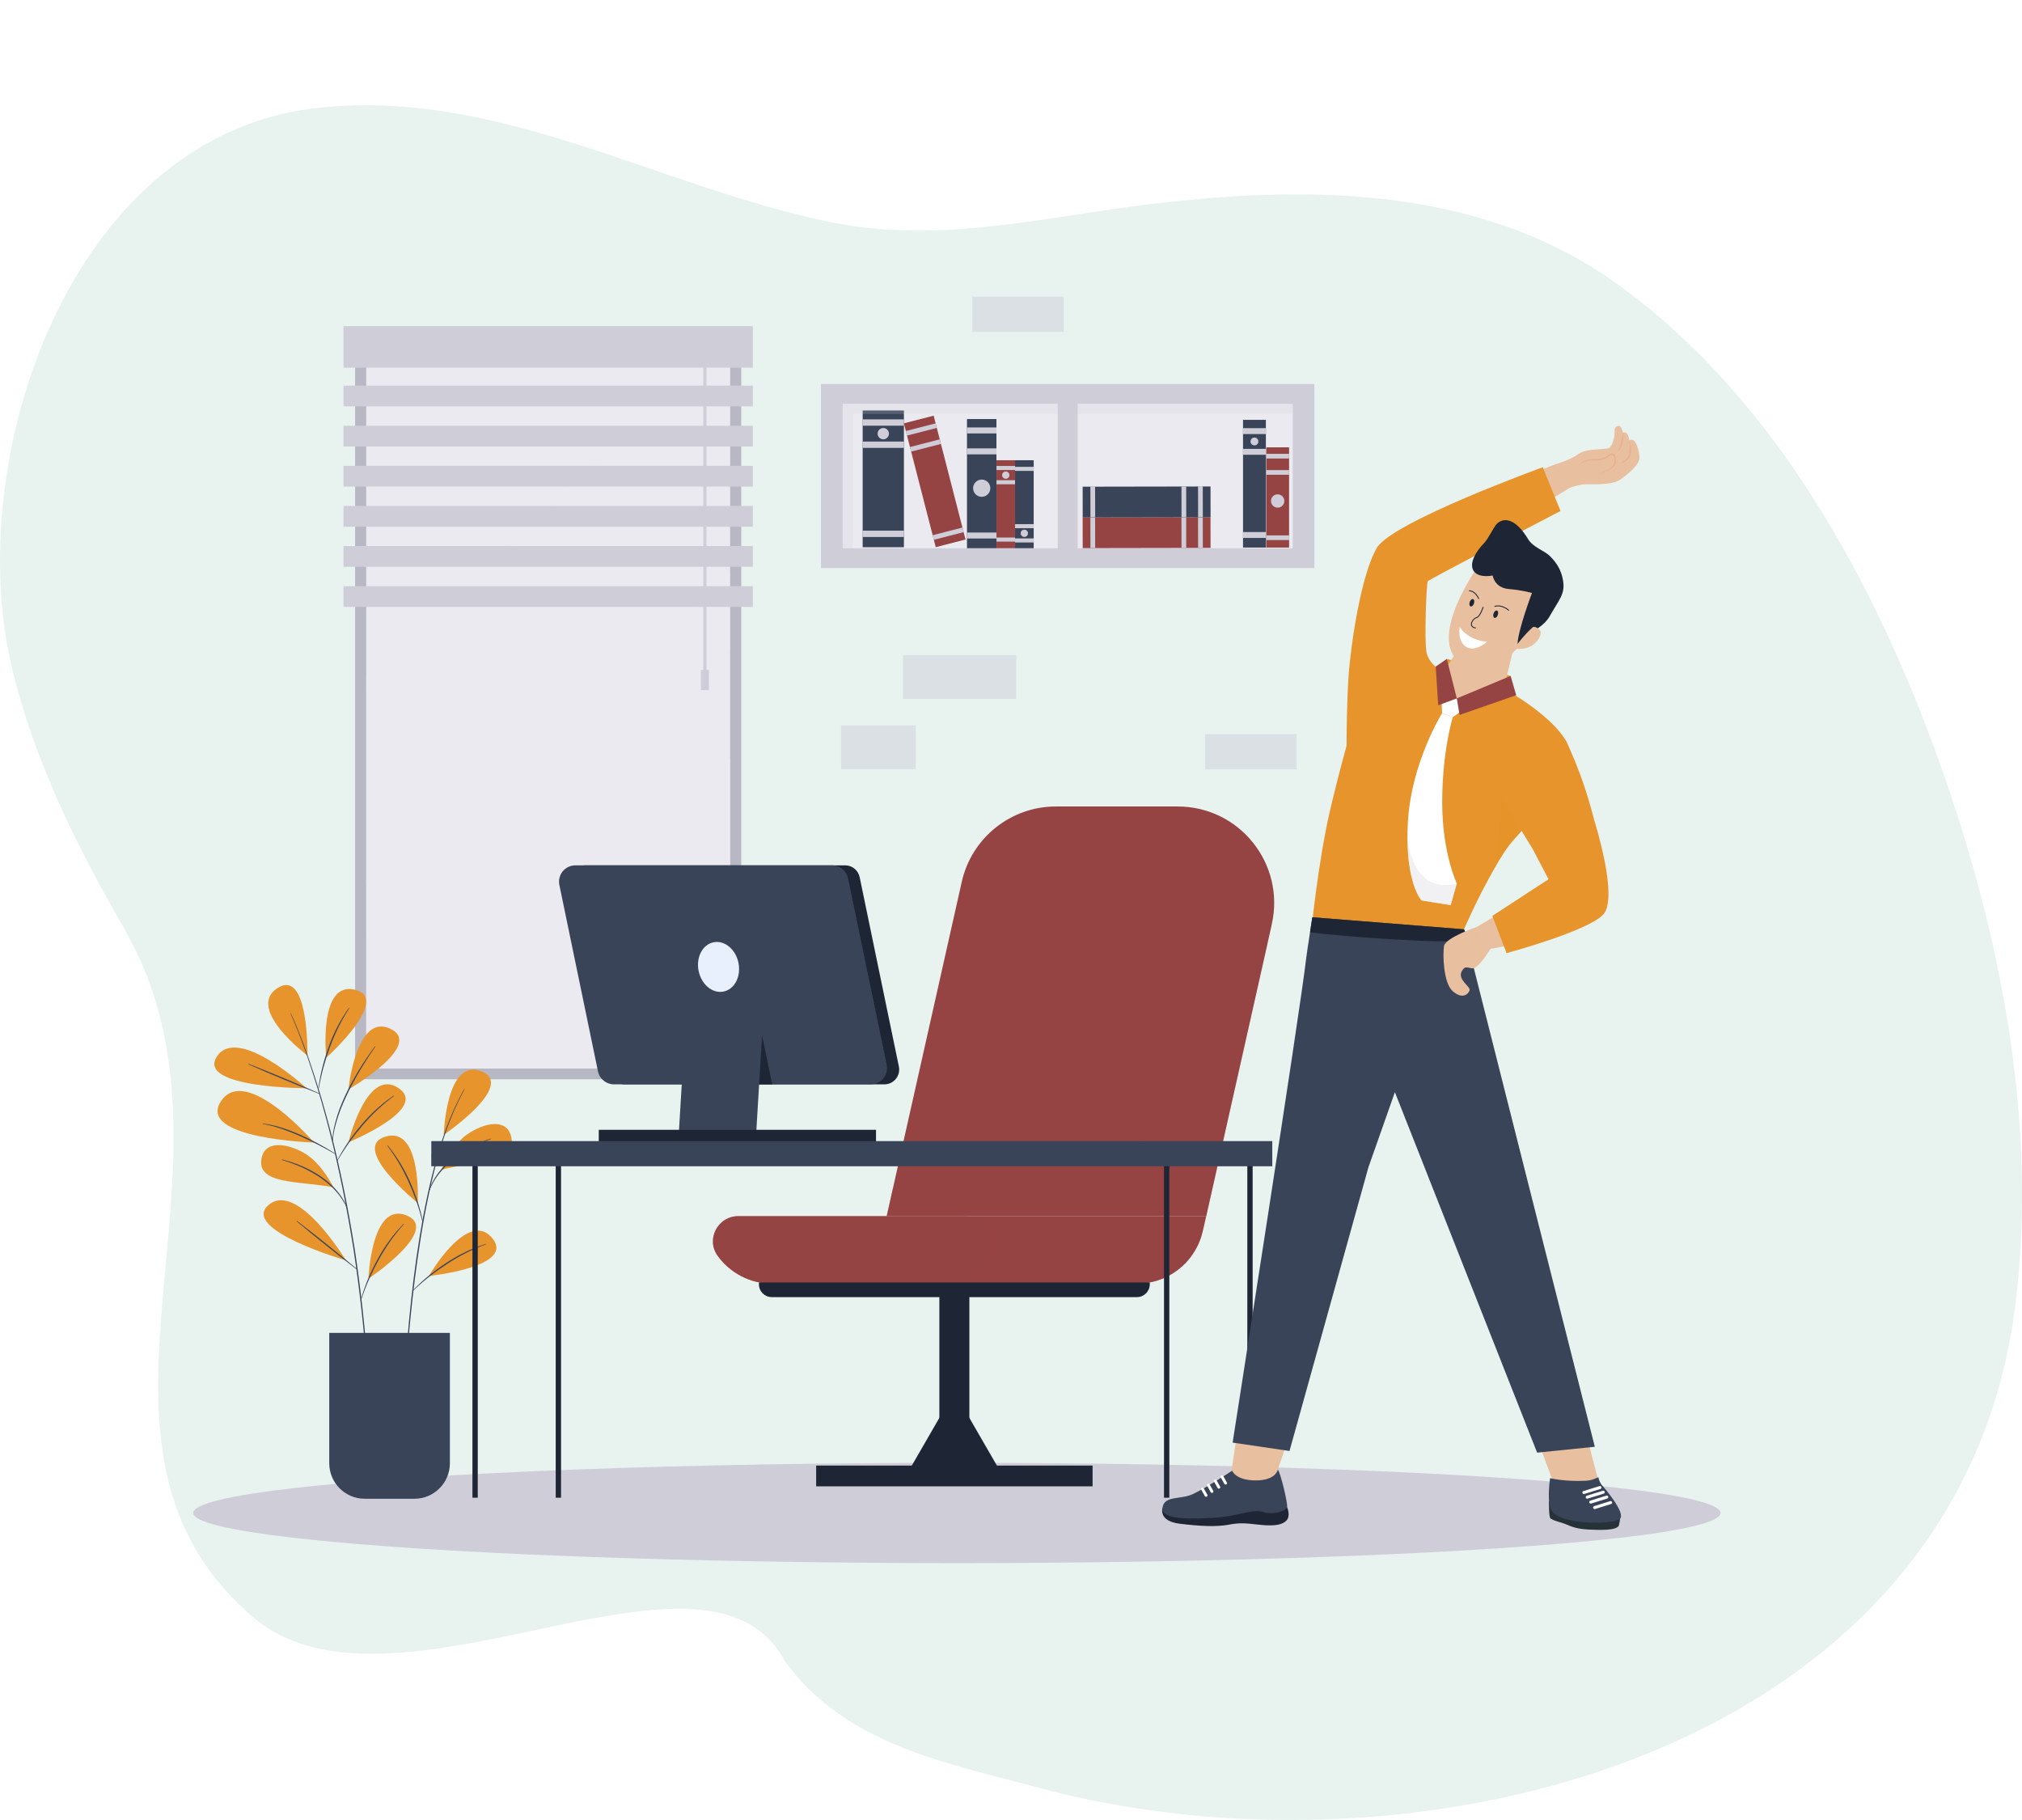 <?xml version="1.0" encoding="UTF-8"?><svg xmlns="http://www.w3.org/2000/svg" width="581.98" height="523.78" xmlns:xlink="http://www.w3.org/1999/xlink" viewBox="0 0 581.98 523.78"><defs><filter id="uuid-01ee21de-f8b0-4423-beed-1e482e8cfcd7" filterUnits="userSpaceOnUse"><feOffset dx="7" dy="7"/><feGaussianBlur result="uuid-ad9c8958-f9e7-48da-b043-3da35c0ac544" stdDeviation="5"/><feFlood flood-color="#000" flood-opacity=".75"/><feComposite in2="uuid-ad9c8958-f9e7-48da-b043-3da35c0ac544" operator="in"/><feComposite in="SourceGraphic"/></filter><filter id="uuid-9b62121f-707a-46f5-b5fb-33b4653c885e" filterUnits="userSpaceOnUse"><feOffset dx="7" dy="7"/><feGaussianBlur result="uuid-76546271-ef5b-4ee5-a8c4-6e088a94fb08" stdDeviation="5"/><feFlood flood-color="#000" flood-opacity=".75"/><feComposite in2="uuid-76546271-ef5b-4ee5-a8c4-6e088a94fb08" operator="in"/><feComposite in="SourceGraphic"/></filter><clipPath id="uuid-425d00a4-c7cb-478d-a48c-608dd8dca448"><rect x="105.41" y="98.6" width="104.73" height="208.91" style="fill:none; stroke-width:0px;"/></clipPath></defs><g style="isolation:isolate;"><g id="uuid-46afcf78-9739-48c2-9a6c-b0725eadd2ad"><g id="uuid-dd7af239-4e9d-4c07-aaf9-986b7fc8d85f"><circle cx="264.98" cy="164.49" r="104.19" style="fill:#fff; filter:url(#uuid-01ee21de-f8b0-4423-beed-1e482e8cfcd7); stroke-width:0px;"/><circle cx="264.98" cy="164.49" r="104.19" style="fill:#fff; filter:url(#uuid-9b62121f-707a-46f5-b5fb-33b4653c885e); stroke-width:0px;"/><rect x="39.5" width="500" height="500" style="fill:#fff; stroke-width:0px;"/><path id="uuid-171fbc5c-3796-452d-b546-442a91b017b2" d="m225.94,478.15c-22.2-41.95-110.29,19.89-151.56-11.46-61.65-50.45,1.07-130.79-38.75-199.67-13.67-23.65-25.93-48.45-32.23-75.02C-10.89,131.7,20.23,40,89.88,31.24c52.29-6.58,99.44,22.56,149.14,32.68,29.82,6.07,57.41-.59,86.92-4.5,47.62-6.3,99.24-6.82,139.87,22.54,45.27,32.72,74.2,86.3,92.57,137.87,17.52,49.18,28.2,103.52,21.68,155.76-16.16,129.62-172.53,168.36-281.45,138.82-26.15-7.09-55.06-12.15-72.66-36.26" style="fill:#e8f3f0; stroke-width:0px;"/></g><g id="uuid-c7c04ee7-70a0-448d-9f2f-94991bd439fe"><ellipse cx="275.41" cy="435.42" rx="219.81" ry="14.43" style="fill:#cfced8; stroke-width:0px;"/><rect x="102.21" y="94.97" width="111.14" height="215.61" style="fill:#b8b7c4; stroke-width:0px;"/><rect x="105.41" y="94.97" width="104.73" height="215.61" style="fill:#b8b7c4; stroke-width:0px;"/><rect x="105.41" y="98.6" width="104.73" height="208.92" style="fill:#ebeaf0; stroke-width:0px;"/><g style="clip-path:url(#uuid-425d00a4-c7cb-478d-a48c-608dd8dca448);"><polygon points="304 226.49 304 217.17 293.49 217.17 293.49 226.49 277.51 226.49 277.51 195.88 251.23 195.88 251.23 180.73 216.62 180.73 216.62 195.88 213.37 195.88 213.37 218.31 199.73 218.31 199.73 208.26 188.39 208.26 188.39 218.31 170.95 218.31 170.95 258.82 169.53 258.82 169.53 250.76 151.11 250.76 151.11 258.82 137.23 258.82 137.23 194.18 120.5 194.18 120.5 181.97 106.72 181.97 106.72 194.18 85.53 194.18 85.53 212.72 75.94 212.72 63.31 212.72 62.12 212.72 62.12 218.31 48.94 218.31 48.94 208.26 37.6 208.26 37.6 218.31 20.17 218.31 20.17 330.48 62.12 330.48 62.72 330.48 85.53 330.48 85.53 330.48 137.12 330.48 137.23 330.48 170.95 330.48 171.26 330.48 213.37 330.48 213.5 330.48 277.33 330.48 277.51 330.48 316.77 330.48 316.77 226.49 304 226.49" style="fill:#ebeaf0; mix-blend-mode:multiply; opacity:.7; stroke-width:0px;"/></g><polygon points="210.15 98.6 210.15 149.47 105.41 254.21 105.41 198.55 205.37 98.6 210.15 98.6" style="fill:#ebeaf0; mix-blend-mode:screen; opacity:.3; stroke-width:0px;"/><polygon points="210.15 164.71 210.15 187.38 105.41 292.13 105.41 269.44 210.15 164.71" style="fill:#ebeaf0; mix-blend-mode:screen; opacity:.3; stroke-width:0px;"/><rect x="98.87" y="93.86" width="117.81" height="11.95" style="fill:#cfced8; stroke-width:0px;"/><rect x="98.87" y="110.98" width="117.81" height="5.97" style="fill:#cfced8; stroke-width:0px;"/><rect x="98.87" y="122.53" width="117.81" height="5.97" style="fill:#cfced8; stroke-width:0px;"/><rect x="98.87" y="134.07" width="117.81" height="5.97" style="fill:#cfced8; stroke-width:0px;"/><rect x="98.87" y="145.61" width="117.81" height="5.97" style="fill:#cfced8; stroke-width:0px;"/><rect x="98.87" y="157.15" width="117.81" height="5.97" style="fill:#cfced8; stroke-width:0px;"/><rect x="98.87" y="168.7" width="117.81" height="5.97" style="fill:#cfced8; stroke-width:0px;"/><rect x="202.42" y="104.05" width=".93" height="89.28" style="fill:#cfced8; stroke-width:0px;"/><rect x="201.73" y="192.78" width="2.32" height="5.83" style="fill:#cfced8; stroke-width:0px;"/><path d="m347.18,349.99l-.98,4.31c-.6,2.65-1.73,5.07-3.26,7.16-3.57,4.9-9.34,7.98-15.7,7.98h-104.95c-6.44,0-12.16-3.14-15.7-7.98-.03-.04-.04-.06-.07-.1-.81-1.12-1.23-2.34-1.32-3.56-.02-.3-.02-.6,0-.9.19-3.61,3.17-6.91,7.29-6.91h134.69Z" style="fill:#954443; stroke-width:0px;"/><path d="m284.65,357.14h0c0,6.79-5.51,12.3-12.3,12.3h-50.05c-6.44,0-12.16-3.14-15.7-7.98-.03-.04-.04-.06-.07-.1-.81-1.12-1.23-2.34-1.32-3.56-.02-.3-.02-.6,0-.9.19-3.61,3.17-6.91,7.29-6.91h65.01c3.95,0,7.15,3.2,7.15,7.15Z" style="fill:#954443; mix-blend-mode:screen; opacity:.4; stroke-width:0px;"/><path d="m366.07,265.95l-1.26,5.62h0s-17.62,78.42-17.62,78.42h-91.98l1.82-8.1,19.79-88.11c2.85-12.68,14.11-21.68,27.09-21.68h35.06c17.79,0,30.99,16.49,27.09,33.86Z" style="fill:#954443; stroke-width:0px;"/><path d="m342.94,361.46c-3.57,4.9-9.34,7.98-15.7,7.98h-104.95c-6.44,0-12.16-3.14-15.7-7.98h136.34Z" style="fill:#954443; mix-blend-mode:multiply; opacity:.3; stroke-width:0px;"/><path d="m218.44,369.08h112.49v.54c0,2.03-1.65,3.68-3.68,3.68h-105.13c-2.03,0-3.68-1.65-3.68-3.68v-.54h0Z" style="fill:#1e2635; stroke-width:0px;"/><rect x="270.37" y="371.76" width="8.64" height="53.51" style="fill:#1e2635; stroke-width:0px;"/><rect x="234.91" y="421.78" width="79.56" height="5.98" style="fill:#1e2635; stroke-width:0px;"/><polygon points="274.69 400.57 262.29 422.04 287.08 422.04 274.69 400.57" style="fill:#1e2635; stroke-width:0px;"/><path d="m364.8,271.58l-17.62,78.41h-91.98l1.82-8.1c15.58,2.25,37.32,3.08,56.18-4.69,27.27-11.23,45.51-50.64,51.6-65.62Z" style="fill:#954443; mix-blend-mode:multiply; opacity:.3; stroke-width:0px;"/><path d="m88.5,303.79s-17.83-13.39-8.69-19.39c9.14-6,8.69,19.39,8.69,19.39Z" style="fill:#e6942b; stroke-width:0px;"/><path d="m106.91,428.44c-.04-23.07-1.72-46.16-5.18-69-1.83-11.4-4.05-22.74-6.91-33.93-1.45-5.59-3-11.15-4.79-16.63-1.76-5.49-3.69-10.94-5.99-16.23-.73-1.63-.63-1.73.13-.06,2.34,5.28,4.3,10.73,6.09,16.22,1.82,5.48,3.39,11.05,4.86,16.64,2.9,11.19,5.14,22.54,6.97,33.95,3.47,22.85,5.07,45.97,4.96,69.04.02,1.94-.12,1.83-.14,0Z" style="fill:#3b455b; stroke-width:0px;"/><path d="m100.27,313.54s2.25-22.19,12.11-17.46-12.11,17.46-12.11,17.46Z" style="fill:#e6942b; stroke-width:0px;"/><path d="m93.9,304.41s-2.36-22.17,8.27-19.57c10.62,2.6-8.27,19.57-8.27,19.57Z" style="fill:#e6942b; stroke-width:0px;"/><path d="m88.24,313.19s-19.74-18.28-25.79-9.17c-6.04,9.11,25.79,9.17,25.79,9.17Z" style="fill:#e6942b; stroke-width:0px;"/><path d="m90.39,328.82s-19.59-22.74-26.77-11.91c-7.18,10.83,26.77,11.91,26.77,11.91Z" style="fill:#e6942b; stroke-width:0px;"/><path d="m100.27,328.75s5.25-21.67,14.37-15.65c9.13,6.02-14.37,15.65-14.37,15.65Z" style="fill:#e6942b; stroke-width:0px;"/><path d="m95.68,328.19c.07-2.5.71-4.94,1.45-7.32.75-2.38,1.77-4.67,2.86-6.91,2.21-4.47,4.87-8.7,7.83-12.7.23-.31.34-.24.11.08-2.83,4.08-5.41,8.34-7.61,12.79-1.08,2.23-2.11,4.49-2.89,6.84-.77,2.34-1.46,4.75-1.61,7.22-.05.41-.17.39-.14,0Z" style="fill:#3b455b; stroke-width:0px;"/><path d="m75.82,323.36c3.73.47,7.29,1.77,10.72,3.27,3.42,1.53,6.72,3.32,9.88,5.32.24.16.18.27-.07.12-3.23-1.87-6.55-3.58-9.96-5.1-3.41-1.49-6.91-2.84-10.58-3.47-.31-.06-.27-.19.02-.14Z" style="fill:#3b455b; stroke-width:0px;"/><path d="m71.7,306.23c6.81,2.67,13.57,5.5,20.26,8.46.26.11.22.24-.06.13-6.81-2.69-13.57-5.49-20.26-8.45-.28-.12-.22-.24.05-.13Z" style="fill:#3b455b; stroke-width:0px;"/><path d="m99.56,362.72s-13.91-23.03-22.24-15.95c-8.33,7.08,22.24,15.95,22.24,15.95Z" style="fill:#e6942b; stroke-width:0px;"/><path d="m85.59,351.45c5.8,4.45,11.52,9.04,17.13,13.74.22.18.14.29-.09.11-5.8-4.47-11.52-9.03-17.13-13.73-.24-.2-.14-.29.09-.11Z" style="fill:#3b455b; stroke-width:0px;"/><path d="m113.25,315.53c-3.29,2.43-6.26,5.26-8.9,8.37-2.65,3.1-5.06,6.43-7.1,9.97-.15.27-.27.23-.12-.07,1.92-3.63,4.27-7.03,6.94-10.15,2.66-3.13,5.71-5.94,9.1-8.25.28-.2.34-.08.08.12Z" style="fill:#3b455b; stroke-width:0px;"/><path d="m106.05,367.99s.8-22.28,10.95-18.21c10.15,4.07-10.95,18.21-10.95,18.21Z" style="fill:#e6942b; stroke-width:0px;"/><path d="m116.13,352.44c-2.73,3.04-5.08,6.41-7.05,9.99-1.98,3.57-3.67,7.31-4.96,11.19-.09.3-.22.28-.13-.04,1.15-3.94,2.78-7.74,4.77-11.33,1.98-3.6,4.4-6.97,7.27-9.9.24-.25.32-.14.1.1Z" style="fill:#3b455b; stroke-width:0px;"/><path d="m95.98,341.7s-3.4-6.99-8.4-9.85c-4.99-2.85-11.24-3.76-12.29,1.45-1.54,7.69,10.69,6.49,20.68,8.39Z" style="fill:#e6942b; stroke-width:0px;"/><path d="m81.32,333.72c3.88.99,7.65,2.55,10.99,4.82,3.29,2.27,6.24,5.32,7.64,9.13.09.3-.03.34-.13.05-1.52-3.7-4.47-6.63-7.72-8.87-3.3-2.23-6.99-3.84-10.82-4.98-.32-.11-.27-.23.04-.14Z" style="fill:#3b455b; stroke-width:0px;"/><path d="m100.46,290.29c-2.24,3.42-4.04,7.11-5.45,10.94-1.41,3.83-2.51,7.79-3.2,11.81-.05.31-.18.31-.14-.02.54-4.07,1.57-8.07,2.99-11.93,1.41-3.86,3.29-7.55,5.68-10.89.2-.28.29-.19.12.08Z" style="fill:#3b455b; stroke-width:0px;"/><path d="m127.73,326.6s.62-22.29,10.8-18.3c10.18,3.99-10.8,18.3-10.8,18.3Z" style="fill:#e6942b; stroke-width:0px;"/><path d="m120.24,346.22s1.19-22.27-9.28-19.11c-10.47,3.15,9.28,19.11,9.28,19.11Z" style="fill:#e6942b; stroke-width:0px;"/><path d="m111.69,329.75c2.56,3.14,4.68,6.66,6.33,10.38,1.66,3.71,2.94,7.6,3.72,11.58.06.31-.07.34-.14.03-.93-3.94-2.27-7.77-3.93-11.45-1.64-3.69-3.67-7.21-6.1-10.44-.2-.27-.09-.34.11-.09Z" style="fill:#3b455b; stroke-width:0px;"/><path d="m123.43,367.22s11.14-19.32,18.2-10.96c7.06,8.35-18.2,10.96-18.2,10.96Z" style="fill:#e6942b; stroke-width:0px;"/><path d="m139.62,358.2c-3.84,1.4-7.49,3.29-10.9,5.52-3.42,2.23-6.67,4.74-9.62,7.57-.22.22-.33.14-.1-.1,2.86-2.94,6.08-5.54,9.52-7.78,3.43-2.25,7.15-4.09,11.06-5.35.33-.11.35.02.05.14Z" style="fill:#3b455b; stroke-width:0px;"/><path d="m126.99,336.65s2.94-7.2,7.74-10.37,10.98-4.48,12.35.66c2.03,7.58-10.25,7.17-20.1,9.71Z" style="fill:#e6942b; stroke-width:0px;"/><path d="m141.15,327.87c-3.74,1.39-7.33,3.24-10.47,5.68-3.1,2.45-5.85,5.55-7.14,9.34-.08.29-.21.28-.13-.04,1.16-3.89,3.9-7.12,7.04-9.6,3.18-2.48,6.85-4.28,10.65-5.52.32-.11.34.02.05.14Z" style="fill:#3b455b; stroke-width:0px;"/><path d="m133.33,314.22c-3.96,7.29-6.45,15.28-8.47,23.31-1.99,8.05-3.45,16.24-4.63,24.45-2.35,16.44-3.58,33.03-4.34,49.61-.06,1.28-.19,1.32-.14,0,.61-16.6,1.76-33.2,4.11-49.66,1.19-8.22,2.66-16.42,4.69-24.47,2.06-8.03,4.61-16.03,8.66-23.3.66-1.23.73-1.09.13.07Z" style="fill:#3b455b; stroke-width:0px;"/><path d="m94.77,383.59h34.72v37.53c0,5.63-4.57,10.21-10.21,10.21h-14.3c-5.63,0-10.21-4.57-10.21-10.21v-37.53h0Z" style="fill:#3a4459; stroke-width:0px;"/><rect x="335.03" y="332.23" width="1.53" height="98.8" style="fill:#1e2635; stroke-width:0px;"/><rect x="359.01" y="332.23" width="1.53" height="98.8" style="fill:#1e2635; stroke-width:0px;"/><rect x="135.98" y="332.23" width="1.53" height="98.8" style="fill:#1e2635; stroke-width:0px;"/><rect x="159.95" y="332.23" width="1.53" height="98.8" style="fill:#1e2635; stroke-width:0px;"/><path d="m179.75,312.07h74.8c2.7,0,4.71-2.48,4.17-5.12l-11.29-54.52c-.41-1.98-2.15-3.39-4.17-3.39h-74.8c-2.7,0-4.71,2.48-4.17,5.12l11.29,54.52c.41,1.98,2.15,3.39,4.17,3.39Z" style="fill:#1e2635; stroke-width:0px;"/><path d="m161,254.69l11.11,53.63c.45,2.18,2.38,3.75,4.6,3.75h73.9c2.98,0,5.2-2.73,4.6-5.65l-11.11-53.63c-.45-2.18-2.37-3.75-4.6-3.75h-73.9c-2.98,0-5.2,2.73-4.6,5.65Z" style="fill:#3a4459; stroke-width:0px;"/><path d="m212.47,312.07h9.82l-3.42-16.25s-4.23,10.61-6.4,16.25Z" style="fill:#1e2635; stroke-width:0px;"/><polygon points="217.63 326.47 195.36 326.47 197.32 293.82 219.59 293.82 217.63 326.47" style="fill:#3a4459; stroke-width:0px;"/><rect x="172.34" y="325.15" width="79.8" height="3.69" transform="translate(424.48 653.99) rotate(180)" style="fill:#1e2635; stroke-width:0px;"/><path d="m201.08,279.44c.8,3.91,4.01,6.57,7.18,5.92,3.17-.65,5.09-4.34,4.29-8.26-.8-3.91-4.01-6.56-7.18-5.92s-5.09,4.34-4.29,8.26Z" style="fill:#e8f0fe; stroke-width:0px;"/><rect x="124.14" y="328.4" width="242.05" height="7.23" style="fill:#3a4459; stroke-width:0px;"/><rect x="124.14" y="331.98" width="242.05" height="3.65" style="fill:#3a4459; mix-blend-mode:multiply; opacity:.3; stroke-width:0px;"/><path d="m419.3,264.42s2.73,8.75,9.56,36.37c6.6,26.68,9.73,36.59,13,51.69,4.92,22.66,17.98,72.89,17.98,72.89l-5.72,1.74-7.35-1.3s-36.06-97.92-39.35-105.27c-2.52-5.64-5.79-13.36-5.79-13.36l-12.64,42.23s-6.22,30.52-21.2,73.52c0,0-1.28,8.89-8.4,7.7-2.13-.35-4.97-7.05-4.97-7.05,0,0,9.42-64.44,11.58-76.88,2.16-12.44,11.73-80.95,11.73-80.95l41.57-1.34Z" style="fill:#e9c09f; stroke-width:0px;"/><path d="m408.24,194.59s.79-26.83,1.43-27.92c.64-1.09,42.69-26.6,42.69-26.6l-4.23-6.62s-47,17.77-51.55,24.55c-4.54,6.78-4.62,20.69-6.47,30.11-1.86,9.42-1.86,24.06-1.86,24.06l19.98-17.59Z" style="fill:#e9c09f; stroke-width:0px;"/><path d="m415.34,192.93c-2.77-.62-4.4-3.61-4.7-4.94-.77-3.51-.06-20.17.3-20.71.36-.54,38.22-20.23,38.22-20.23l-5.12-12.58s-43.28,15.71-47.73,23.17c-4.45,7.46-7.47,27.26-8.13,36.62-.56,7.85-.6,17.5-.6,20.39v.86l7.36-5.92,20.66-16.63s-.09,0-.26-.03h0Z" style="fill:#e6942b; stroke-width:0px;"/><path d="m452.01,140.34s2.54-1.05,5.23-.98c2.69.07,7.07.05,9.01-1.27s5.39-4.09,5.59-5.99c.2-1.9-.8-4.8-1.58-5.32-.77-.52-1.27-.02-1.27-.02,0,0-.18-1.43-.75-2-.57-.57-1.14-.23-1.14-.23,0,0-.27-1.67-.98-1.93s-1.54.51-1.4,1.55c.14,1.04-.53,4.23-1.66,4.79s-6.33-.02-8.69,1.69c-2.36,1.71-6.23,2.83-6.23,2.83l3.87,6.89Z" style="fill:#e9c09f; stroke-width:0px;"/><g style="mix-blend-mode:multiply; opacity:.5;"><path d="m453.61,134.6s.22-.23.65-.57c.42-.35,1.07-.82,1.92-1.18.43-.18.91-.32,1.43-.33.51,0,1.11.06,1.7.03,1.19-.01,2.55-.26,3.63-1.05.28-.2.51-.43.72-.52.23-.11.44-.08.62.09.36.35.47.98.45,1.51-.04,1.14-.88,1.94-1.66,2.44-.78.51-1.49.86-2,1.08-.5.23-.8.33-.8.33,0,0,.31-.08.83-.25.52-.19,1.28-.45,2.11-.94.41-.25.85-.55,1.24-.97.39-.43.63-1.03.7-1.66.04-.62-.02-1.33-.55-1.88-.27-.28-.77-.36-1.11-.18-.36.17-.57.41-.81.57-.98.73-2.21.97-3.37,1.02-.59.04-1.13,0-1.71.04-.57.05-1.08.23-1.52.43-.88.42-1.47.97-1.87,1.35-.4.39-.59.64-.59.64Z" style="fill:#e89f80; stroke-width:0px;"/></g><g style="mix-blend-mode:multiply; opacity:.5;"><path d="m467.1,124.52s-.02.09-.05.25c-.03.15-.09.47-.12.65-.05.26-.12.67-.16.92-.06.33-.12.69-.2,1.04-.07.35-.16.7-.26,1.01-.09.32-.19.61-.32.84-.12.23-.23.43-.34.54-.11.12-.17.19-.17.19,0,0,.08-.04.23-.12.14-.08.34-.24.51-.47.17-.23.36-.51.49-.84.15-.33.24-.69.33-1.06.07-.37.13-.74.15-1.08.03-.35.02-.67.02-.95,0-.28-.04-.51-.05-.67-.03-.16-.04-.25-.04-.25Z" style="fill:#e89f80; stroke-width:0px;"/></g><g style="mix-blend-mode:multiply; opacity:.5;"><path d="m468.99,126.75s0,.13,0,.35c0,.21.02.63.02.91.02.37,0,.81,0,1.27-.02.46-.04.95-.14,1.42-.07.47-.3.83-.61,1.18-.3.34-.62.63-.91.85-.29.23-.54.42-.73.54-.18.12-.29.19-.29.19,0,0,.12-.04.33-.11.2-.09.5-.2.83-.4.33-.2.71-.44,1.06-.79.35-.32.69-.83.77-1.37.1-.52.11-1.04.09-1.52-.02-.48-.09-.92-.15-1.29-.06-.38-.14-.68-.19-.9-.06-.21-.1-.33-.1-.33Z" style="fill:#e89f80; stroke-width:0px;"/></g><polygon points="416.42 189.63 434.8 194.53 430.26 197.98 416.18 193.21 416.42 189.63" style="fill:#e6942b; stroke-width:0px;"/><path d="m435.8,186.84l-.35.73-.1.2-2.79,11.62s-11.67,11.48-18.58,10.28c-6.18-1.08-9.71-13.82-9.81-13.82.13,0,10.84-2.24,11.04-2.47.64-.73,1.48-1.91,2.33-3.16.68-1,1.35-2.04,1.93-2.95,0,0,.02-.03.03-.03.56-.86,1.01-1.59,1.28-2.03.06-.08.1-.16.13-.22.03-.06.06-.1.08-.13.03-.05.04-.08.04-.08l5.66.8,2.21.3,6.9.97Z" style="fill:#e9c09f; stroke-width:0px;"/><path d="m435.48,187.59s-.05.07-.14.19c-1.14,1.51-8.98,11.06-17.81,2.44.68-1,1.35-2.04,1.93-2.95,0,0,.02-.03.03-.03.56-.84,1.03-1.58,1.28-2.03.06-.08.1-.16.13-.22.03-.06.06-.1.08-.13.03-.05.04-.08.04-.08l5.66.8,2.21.3c2.41,1.61,6.08,1.7,6.55,1.7.03,0,.04,0,.04,0Z" style="fill:#e9c09f; mix-blend-mode:multiply; opacity:.5; stroke-width:0px;"/><path d="m443.1,178.29s-11.1,19.11-21.85,13.1,1.96-25.29,4.51-29c2.55-3.71,16.34.69,16.3.93-.04.23,2.66,9.5,2.66,9.5l-1.62,5.47Z" style="fill:#e9c09f; stroke-width:0px;"/><path d="m439.8,180.18s5.61-.08,2.95,3.84c-2.66,3.91-7.46,2.47-7.46,2.47l4.51-6.31Z" style="fill:#e9c09f; stroke-width:0px;"/><path d="m436.75,185.36s2.23-2.97,4.42-4.85c.43-.37,1.42.35,1.51.29,1.44-1.03,2.65-2.15,3.45-3.61,2.46-4.44,4.41-6.16,3.77-10-.37-2.2-1.14-4.57-3.88-7.24-1.5-1.46-4.78-2.43-6.21-4.81-3.26-5.42-6.56-6.52-8.86-4.51-.91.8-2.6,4.42-3.67,5.53-5.95,6.15-4.04,10.58,2.35,9.48,0,0,.47,3.51,4.58,3.87,4.11.36,6.73,1.15,6.73,1.15,0,0-3.9,10.2-4.18,14.71Z" style="fill:#1e2635; stroke-width:0px;"/><path d="m423.02,173.26c-.2.58-.08,1.14.25,1.26.34.12.77-.26.97-.84.2-.58.08-1.14-.25-1.26-.34-.12-.77.26-.97.84Z" style="fill:#1e2535; stroke-width:0px;"/><path d="m429.89,176.55c-.2.58-.08,1.14.25,1.26.34.12.77-.26.97-.84.2-.58.08-1.14-.25-1.26-.34-.11-.77.26-.97.84Z" style="fill:#1e2535; stroke-width:0px;"/><path d="m425.6,172.27s-.88-2.15-2.69-2.26" style="fill:none; stroke:#1e2535; stroke-linecap:round; stroke-linejoin:round; stroke-width:.26px;"/><path d="m434.23,175.61c-.12-.09-1.95-1.69-3.96-1.11" style="fill:none; stroke:#1e2535; stroke-linecap:round; stroke-linejoin:round; stroke-width:.26px;"/><path d="m426.87,174.77s-.89,2.76-1.9,2.98c-1.01.22-2.56,2.54-.31,2.98" style="fill:none; stroke:#1e2535; stroke-linecap:round; stroke-linejoin:round; stroke-width:.26px;"/><path d="m427.96,184.72c-.07-.02-5.26-.34-7.83-4.28,0,0-.74,4.18,1.9,5.75,2.64,1.57,5.93-1.47,5.93-1.47Z" style="fill:#fff; stroke-width:0px;"/><path d="m437.94,239.16c-.93,1.03-1.82,2.01-2.62,2.94-1.17,1.35-2.38,3.1-3.58,5.09-.36.6-.72,1.21-1.09,1.84-5.59,9.65-9.27,18.42-9.27,18.42l-44.05,1.38s1.89-19.91,5.47-35.54c.19-.86.4-1.71.6-2.53,1.62-6.7,3-11.93,4.18-16.09,2.28-8.03,3.81-12.04,4.9-14.76.14-.34.27-.66.4-.96,1.85-4.6,7.43-6.23,13.27-6.44,1.84-.08,3.61-.03,5.11.06,1.99.11,3.5.29,4.09.37h0c.17.03.26.03.26.03,0,0-1.34,6.45,3.7,8.02,2.56.8,7.74-1.3,13.59-2.8,0,0,.98.54,2.51,1.48,1.53.94,3.6,2.29,5.77,3.9,3.99,2.97,8.28,6.8,10.05,10.62,3.27,7.03-6.28,17.22-13.29,24.97Z" style="fill:#e6942b; stroke-width:0px;"/><polygon points="414.94 202.23 415.06 205.24 418.13 206.41 420.72 204.57 419.31 200.99 415.21 201.2 414.94 202.23" style="fill:#fff; stroke-width:0px;"/><path d="m459.03,416.37l-16.61,1.69-40.94-103.74-7.62,21.63-22.71,81.63-16.37-2.41s19.68-125.74,21.17-139.4c.1-.94.64-4.48,1.1-7.43.36-2.36.67-4.35.67-4.35l43.66,3.47c.01.2,37.65,148.92,37.65,148.92Z" style="fill:#3a4459; stroke-width:0px;"/><path d="m422.86,270.57c-7.13,1.3-39.02-1.34-45.81-2.24.36-2.36.67-4.35.67-4.35l43.66,3.47c.5,1.03.99,2.08,1.48,3.12Z" style="fill:#1e2635; stroke-width:0px;"/><path d="m450.92,213.5s15.07,37.98,10.45,47.82c-3.27,6.97-32.59,11.79-32.59,11.79l-3.73-6.35,21.91-12.89-12.01-24.75,15.98-15.62Z" style="fill:#e9c09f; stroke-width:0px;"/><path d="m425.05,266.76s-9.02,3.1-9.42,5.49-.23,10.63,2.52,13.02c2.75,2.39,4.42.9,4.82-.23s-3.56-3.06-2.25-5.5c1.31-2.43,2.39,0,4.15-1.26,1.76-1.26,4.15-5.27,4.15-5.27" style="fill:#e9c09f; stroke-width:0px;"/><path d="m334.59,434.01s-1.24,3.72,4.91,4.5c6.15.77,10.85.91,14.06.3,3.2-.61,4.85-.45,8.19-.08,3.34.37,6.71.59,8.44-1.05,1.42-1.35.27-3.92.27-3.92l-18.47-.39-17.41.64Z" style="fill:#1e2635; stroke-width:0px;"/><path d="m354.64,423.26s-7.7,5.07-11.34,6.74c-3.65,1.67-8.29.32-8.71,4s9.77,3.13,15.73,2.74c5.97-.39,10.2-2.59,13.29-1.59,3.09.99,6.6-.39,6.85-1.4s-1.9-9.94-2.67-10.81c0,0-.48,3.11-6.34,3.11s-6.81-2.79-6.81-2.79Z" style="fill:#3a4459; stroke-width:0px;"/><rect x="346.22" y="427.97" width=".82" height="2.9" rx=".36" ry=".36" transform="translate(-165.53 223.88) rotate(-29.22)" style="fill:#fff; stroke-width:0px;"/><rect x="347.91" y="426.84" width=".82" height="2.9" rx=".36" ry=".36" transform="translate(-164.76 224.56) rotate(-29.22)" style="fill:#fff; stroke-width:0px;"/><rect x="349.88" y="425.66" width=".82" height="2.9" rx=".36" ry=".36" transform="translate(-164.03 225.61) rotate(-29.25)" style="fill:#fff; stroke-width:0px;"/><rect x="351.83" y="424.48" width=".82" height="2.9" rx=".36" ry=".36" transform="translate(-163.2 226.41) rotate(-29.25)" style="fill:#fff; stroke-width:0px;"/><path d="m445.82,431.97s-.08,4.71.47,5.05c1.55.93,2.63.91,4.49,1.69,1.79.75,3.29,1.34,6.51,1.48,2.15.09,8.6.54,8.73-1.46.01-.17.44-1.77.2-1.95-2.68-1.92-20.4-4.81-20.4-4.81Z" style="fill:#263238; stroke-width:0px;"/><path d="m466.25,437.14c-1.84,1.67-18.32,1.97-20.02-3.14-.96-2.85-.07-8.59-.07-8.59,0,0,4.14,1.03,10.3.74,1.98-.09,3.64-1.15,3.64-.97,0,.7.73,1.99.91,2.17.43.42,7.07,8.09,5.25,9.78Z" style="fill:#3a4459; stroke-width:0px;"/><path d="m461.87,429.32h0c.07.23-.06.47-.29.54l-4.62,1.43c-.23.07-.47-.06-.54-.29h0c-.07-.23.06-.47.29-.54l4.62-1.43c.23-.07.47.06.54.29Z" style="fill:#fff; stroke-width:0px;"/><path d="m462.89,430.73h0c.07.23-.06.47-.29.54l-4.62,1.43c-.23.07-.47-.06-.54-.29h0c-.07-.23.06-.47.29-.54l4.62-1.43c.23-.07.47.06.54.29Z" style="fill:#fff; stroke-width:0px;"/><path d="m463.99,432.31h0c.07.23-.06.47-.29.54l-4.62,1.43c-.23.07-.47-.06-.54-.29h0c-.07-.23.06-.47.29-.54l4.62-1.43c.23-.07.47.06.54.29Z" style="fill:#fff; stroke-width:0px;"/><path d="m460.91,427.98h0c.07.23-.06.47-.29.54l-4.62,1.43c-.23.07-.47-.06-.54-.29h0c-.07-.23.06-.47.29-.54l4.62-1.43c.23-.07.47.06.54.29Z" style="fill:#fff; stroke-width:0px;"/><path d="m437.94,239.16c-.93,1.03-1.82,2.01-2.62,2.94-1.17,1.35-2.38,3.1-3.58,5.09-.36.6-.72,1.21-1.09,1.84,1.54-10.59,1.27-20.14,1.27-20.14l6.02,10.27Z" style="fill:#e6942b; mix-blend-mode:multiply; opacity:.2; stroke-width:0px;"/><path d="m458.85,235.99c-3.79-14.85-8.46-23.31-8.46-23.31l-21.83,10.99,12.69,20.86,4.45,8.51-16.17,10.55,4.09,10.71s23.23-6.26,27.81-11.08c4.57-4.82-2.59-27.24-2.59-27.24Z" style="fill:#e6942b; stroke-width:0px;"/><path d="m416.42,189.63c.03.16,2.89,11.36,2.89,11.36l-5.36,1.99-.72-11.14,3.19-2.21Z" style="fill:#954443; stroke-width:0px;"/><polygon points="419.31 200.99 434.8 194.53 436.4 200.07 420.09 205.75 419.31 200.99" style="fill:#954443; stroke-width:0px;"/><path d="m419.31,254.27h0s-1.77,6.24-1.77,6.24l-8.42-1.37s-3.91-4.25-4.03-17.53c0-1.54.03-3.19.13-4.98.97-17.22,9.85-31.39,9.85-31.39l3.07,1.17s-3.04,9.75-3.04,24.44,4.21,23.42,4.21,23.42Z" style="fill:#fff; stroke-width:0px;"/><path d="m419.31,254.28l-1.77,6.23-8.42-1.37s-3.91-4.25-4.03-17.53c1.02,6.62,4.24,15.13,14.22,12.67Z" style="fill:#cfced8; mix-blend-mode:multiply; opacity:.3; stroke-width:0px;"/><rect x="236.29" y="110.51" width="142.03" height="52.99" style="fill:#cfced8; stroke-width:0px;"/><rect x="242.55" y="116.21" width="129.53" height="41.59" style="fill:#ebeaf0; stroke-width:0px;"/><rect x="311.63" y="148.84" width="36.8" height="8.85" transform="translate(-.28 .6) rotate(-.1)" style="fill:#954443; stroke-width:0px;"/><g style="mix-blend-mode:multiply;"><rect x="313.83" y="148.87" width="1.36" height="8.85" transform="translate(-.28 .58) rotate(-.11)" style="fill:#cfced8; stroke-width:0px;"/></g><rect x="340.06" y="148.82" width="1.36" height="8.85" transform="translate(-.27 .6) rotate(-.1)" style="fill:#cfced8; mix-blend-mode:multiply; stroke-width:0px;"/><rect x="344.82" y="148.82" width="1.36" height="8.85" transform="translate(-.28 .63) rotate(-.11)" style="fill:#cfced8; mix-blend-mode:multiply; stroke-width:0px;"/><rect x="311.63" y="140.01" width="36.8" height="8.85" transform="translate(-.26 .6) rotate(-.1)" style="fill:#3a4459; stroke-width:0px;"/><g style="mix-blend-mode:multiply;"><rect x="313.83" y="140.04" width="1.36" height="8.85" transform="translate(-.26 .58) rotate(-.11)" style="fill:#cfced8; mix-blend-mode:multiply; stroke-width:0px;"/></g><rect x="340.06" y="139.99" width="1.36" height="8.85" transform="translate(-.25 .6) rotate(-.1)" style="fill:#cfced8; mix-blend-mode:multiply; stroke-width:0px;"/><rect x="344.82" y="139.98" width="1.36" height="8.85" transform="translate(-.26 .63) rotate(-.11)" style="fill:#cfced8; mix-blend-mode:multiply; stroke-width:0px;"/><rect x="304.46" y="113.12" width="5.7" height="46.99" style="fill:#cfced8; stroke-width:0px;"/><rect x="248.3" y="118.13" width="11.87" height="39.36" style="fill:#3a4459; stroke-width:0px;"/><rect x="248.3" y="127.08" width="11.87" height="1.82" style="fill:#cfced8; mix-blend-mode:multiply; stroke-width:0px;"/><rect x="248.3" y="152.72" width="11.87" height="1.82" style="fill:#cfced8; mix-blend-mode:multiply; stroke-width:0px;"/><rect x="248.3" y="120.69" width="11.87" height="1.82" style="fill:#cfced8; mix-blend-mode:multiply; stroke-width:0px;"/><path d="m255.86,124.8c0,.9-.73,1.63-1.63,1.63s-1.63-.73-1.63-1.63.73-1.63,1.63-1.63,1.63.73,1.63,1.63Z" style="fill:#cfced8; mix-blend-mode:multiply; stroke-width:0px;"/><rect x="264.6" y="120.17" width="8.85" height="36.8" transform="translate(-26.04 71.39) rotate(-14.43)" style="fill:#954443; stroke-width:0px;"/><g style="mix-blend-mode:multiply;"><rect x="268.46" y="152.92" width="8.85" height="1.36" transform="translate(-29.67 72.84) rotate(-14.43)" style="fill:#cfced8; stroke-width:0px;"/></g><rect x="261.93" y="127.51" width="8.85" height="1.36" transform="translate(-23.54 70.39) rotate(-14.42)" style="fill:#cfced8; mix-blend-mode:multiply; stroke-width:0px;"/><rect x="260.74" y="122.9" width="8.85" height="1.36" transform="translate(-22.43 69.95) rotate(-14.42)" style="fill:#cfced8; mix-blend-mode:multiply; stroke-width:0px;"/><rect x="364.45" y="128.74" width="6.58" height="28.84" style="fill:#954443; stroke-width:0px;"/><path d="m369.66,144.18c0,1.06-.86,1.92-1.92,1.92s-1.92-.86-1.92-1.92.86-1.92,1.92-1.92,1.92.86,1.92,1.92Z" style="fill:#cfced8; mix-blend-mode:multiply; stroke-width:0px;"/><g style="mix-blend-mode:multiply;"><rect x="364.45" y="135.29" width="6.58" height="1.34" style="fill:#cfced8; mix-blend-mode:multiply; stroke-width:0px;"/><rect x="364.45" y="154.08" width="6.58" height="1.34" style="fill:#cfced8; mix-blend-mode:multiply; stroke-width:0px;"/><rect x="364.45" y="130.61" width="6.58" height="1.34" style="fill:#cfced8; mix-blend-mode:multiply; stroke-width:0px;"/></g><rect x="357.77" y="120.83" width="6.58" height="36.75" style="fill:#3a4459; stroke-width:0px;"/><g style="mix-blend-mode:multiply;"><rect x="357.77" y="129.18" width="6.58" height="1.7" style="fill:#cfced8; mix-blend-mode:multiply; stroke-width:0px;"/><rect x="357.77" y="153.12" width="6.58" height="1.7" style="fill:#cfced8; mix-blend-mode:multiply; stroke-width:0px;"/><rect x="357.77" y="123.22" width="6.58" height="1.7" style="fill:#cfced8; mix-blend-mode:multiply; stroke-width:0px;"/></g><path d="m362.19,127.05c0,.63-.51,1.13-1.13,1.13s-1.13-.51-1.13-1.13.51-1.13,1.13-1.13,1.13.51,1.13,1.13Z" style="fill:#cfced8; mix-blend-mode:multiply; stroke-width:0px;"/><rect x="278.32" y="120.6" width="8.48" height="37.17" style="fill:#3a4459; stroke-width:0px;"/><path d="m285.04,140.5c0,1.37-1.11,2.48-2.48,2.48s-2.48-1.11-2.48-2.48,1.11-2.48,2.48-2.48,2.48,1.11,2.48,2.48Z" style="fill:#cfced8; mix-blend-mode:multiply; stroke-width:0px;"/><g style="mix-blend-mode:multiply;"><rect x="278.32" y="129.04" width="8.48" height="1.72" style="fill:#cfced8; mix-blend-mode:multiply; stroke-width:0px;"/><rect x="278.32" y="153.26" width="8.48" height="1.72" style="fill:#cfced8; mix-blend-mode:multiply; stroke-width:0px;"/><rect x="278.32" y="123.02" width="8.48" height="1.72" style="fill:#cfced8; mix-blend-mode:multiply; stroke-width:0px;"/></g><rect x="286.81" y="132.45" width="5.36" height="25.32" style="fill:#954443; stroke-width:0px;"/><g style="mix-blend-mode:multiply;"><rect x="286.81" y="138.2" width="5.36" height="1.17" style="fill:#cfced8; stroke-width:0px;"/><rect x="286.81" y="154.7" width="5.36" height="1.17" style="fill:#cfced8; stroke-width:0px;"/><rect x="286.81" y="134.1" width="5.36" height="1.17" style="fill:#cfced8; stroke-width:0px;"/></g><path d="m290.53,136.74c0,.58-.47,1.05-1.05,1.05s-1.05-.47-1.05-1.05.47-1.05,1.05-1.05,1.05.47,1.05,1.05Z" style="fill:#cfced8; mix-blend-mode:multiply; stroke-width:0px;"/><rect x="292.16" y="132.45" width="5.36" height="25.32" style="fill:#3a4459; stroke-width:0px;"/><g style="mix-blend-mode:multiply;"><rect x="292.16" y="150.84" width="5.36" height="1.17" style="fill:#cfced8; stroke-width:0px;"/><rect x="292.16" y="134.35" width="5.36" height="1.17" style="fill:#cfced8; stroke-width:0px;"/><rect x="292.16" y="154.95" width="5.36" height="1.17" style="fill:#cfced8; stroke-width:0px;"/></g><path d="m295.88,153.48c0-.58-.47-1.05-1.05-1.05s-1.05.47-1.05,1.05.47,1.05,1.05,1.05,1.05-.47,1.05-1.05Z" style="fill:#cfced8; mix-blend-mode:multiply; stroke-width:0px;"/><polygon points="372.07 116.21 372.07 119.13 245.48 119.13 245.48 157.8 242.55 157.8 242.55 116.21 372.07 116.21" style="fill:#cfced8; mix-blend-mode:multiply; opacity:.2; stroke-width:0px;"/><rect x="346.85" y="211.29" width="26.35" height="10.16" style="fill:#cfced8; mix-blend-mode:multiply; opacity:.5; stroke-width:0px;"/><rect x="279.83" y="85.36" width="26.35" height="10.16" style="fill:#cfced8; mix-blend-mode:multiply; opacity:.5; stroke-width:0px;"/><rect x="259.9" y="188.54" width="32.59" height="12.57" style="fill:#cfced8; mix-blend-mode:multiply; opacity:.5; stroke-width:0px;"/><rect x="242.09" y="208.79" width="21.49" height="12.57" style="fill:#cfced8; mix-blend-mode:multiply; opacity:.5; stroke-width:0px;"/></g></g></g></svg>